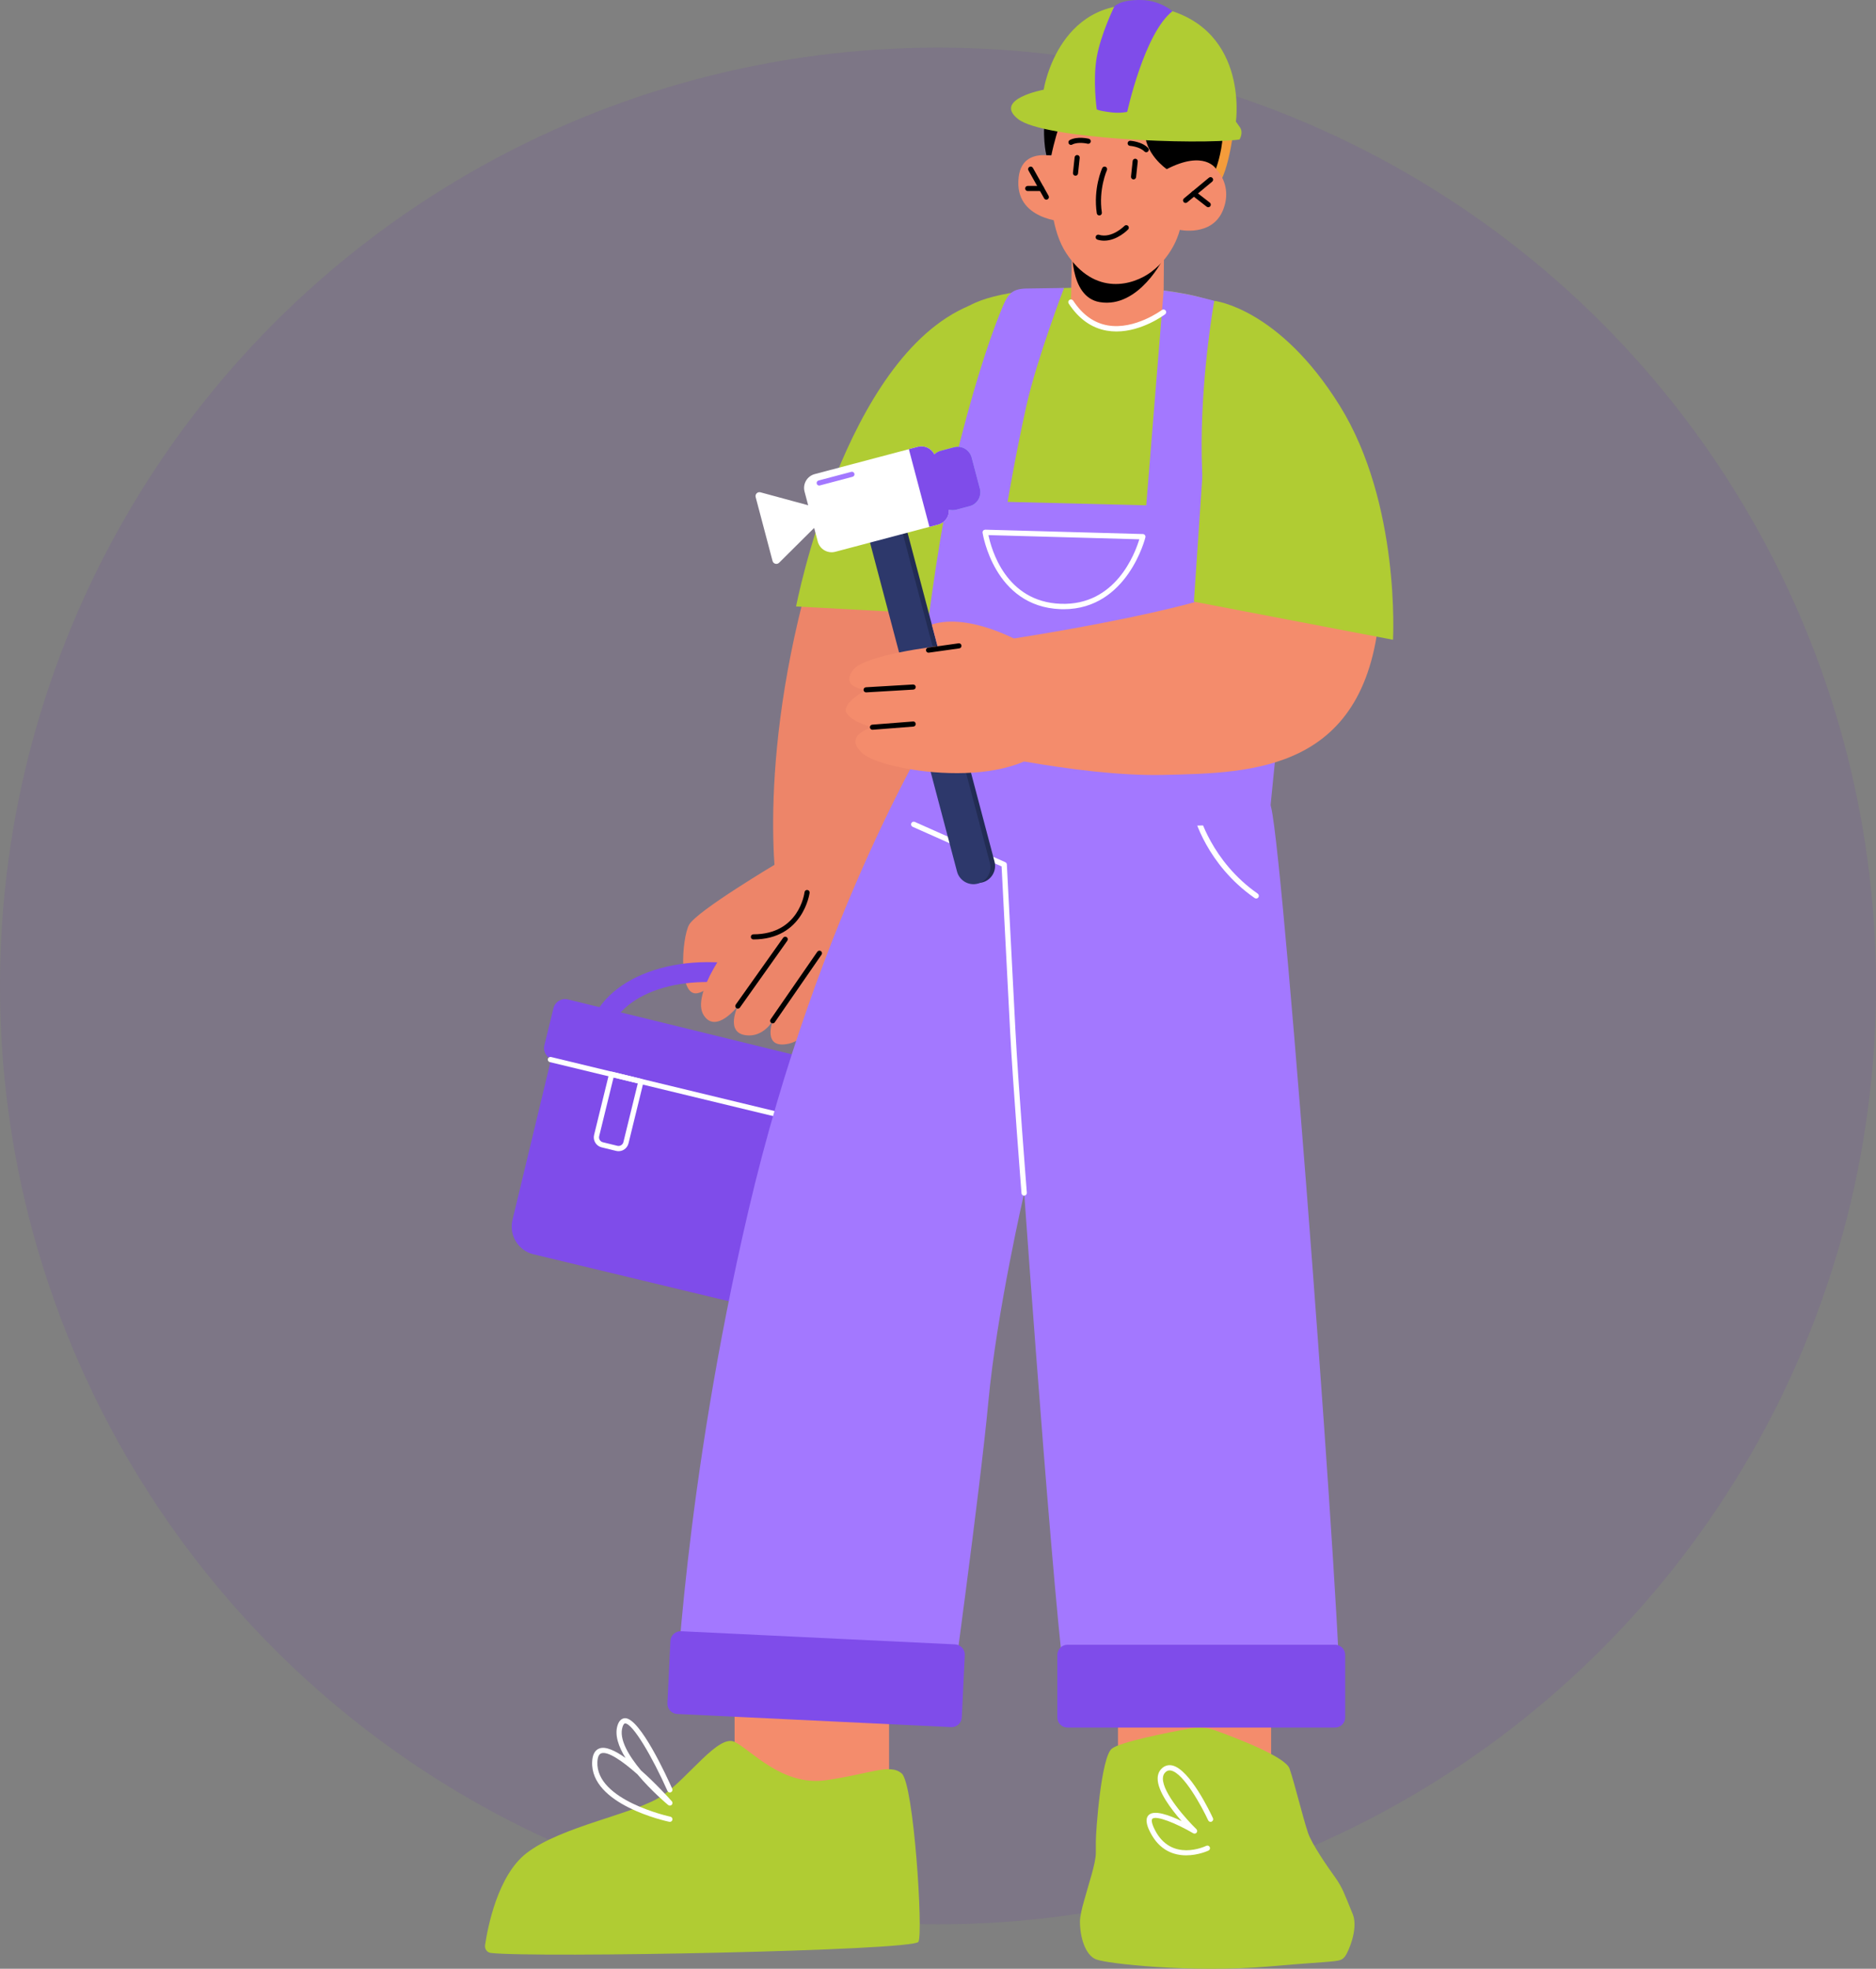 <?xml version="1.0" encoding="UTF-8"?> <svg xmlns="http://www.w3.org/2000/svg" width="591" height="620" viewBox="0 0 591 620" fill="none"><rect x="0" y="0" width="591" height="620" fill="#808080" stroke="none"/><g clip-path="url(#clip0_63_7501)"><circle cx="295.5" cy="310.5" r="295.5" fill="#5F00CD" fill-opacity="0.08"></circle><path d="M388.711 40.465C388.711 40.465 386.286 60.305 381.848 58.625C377.407 56.948 364.925 41.161 366.147 37.931C367.366 34.704 388.711 40.465 388.711 40.465Z" fill="#F49C3B"></path><path d="M305.247 100.715C305.247 100.715 278.091 107.256 258.145 170.855C237.272 237.406 244.942 281.619 244.942 281.619L276.051 288.956L312.398 212.356L305.247 100.715Z" fill="#ED8569"></path><path d="M307.652 194.048L250.788 190.988C250.788 190.988 265.931 112.618 305.386 96.258L307.652 194.048Z" fill="#B0CC33"></path><path d="M244.943 271.77C244.943 271.77 219.38 286.944 217.071 291.251C214.761 295.555 213.628 313.815 219.627 312.788C225.629 311.764 228.261 301.174 228.261 301.174C228.261 301.174 253.873 301.163 257.337 291.951C260.802 282.742 244.943 271.77 244.943 271.77Z" fill="#ED8569"></path><path d="M277.83 346.999C281.933 329.924 264.539 311.05 239.051 304.926C213.565 298.802 189.492 307.709 185.389 324.781C181.287 341.856 198.681 360.73 224.169 366.854C249.654 372.981 273.728 364.073 277.83 346.999ZM271.695 345.525C268.406 359.216 247.746 366.031 225.644 360.718C203.543 355.408 188.239 339.947 191.527 326.257C194.818 312.567 215.476 305.751 237.578 311.062C259.679 316.375 274.983 331.835 271.695 345.525Z" fill="#7F4CEA"></path><path d="M267.869 418.982L174.591 396.563C169.777 395.407 166.813 390.566 167.968 385.752L182.284 326.185C183.44 321.371 188.282 318.406 193.096 319.562L286.373 341.979C291.187 343.135 294.152 347.976 292.996 352.793L278.68 412.357C277.524 417.173 272.683 420.138 267.869 418.982Z" fill="#8E647C"></path><path d="M261.345 417.421L168.068 395.002C163.254 393.846 160.289 389.005 161.445 384.191L175.761 324.627C176.917 319.813 181.758 316.848 186.573 318.004L279.85 340.423C284.664 341.579 287.629 346.42 286.473 351.234L272.157 410.798C271.001 415.612 266.16 418.577 261.345 417.421Z" fill="#7F4CEA"></path><path d="M290.651 362.234L174.236 333.709C172.23 333.217 171.004 331.193 171.496 329.189L174.365 317.478C174.857 315.472 176.881 314.246 178.885 314.737L295.3 343.263C297.305 343.754 298.532 345.778 298.04 347.782L295.17 359.494C294.681 361.497 292.657 362.726 290.651 362.234Z" fill="#7F4CEA"></path><path d="M275.073 359.07C275.445 359.07 275.785 358.816 275.875 358.44C275.982 357.996 275.71 357.549 275.266 357.443L173.597 332.871C173.16 332.764 172.709 333.036 172.602 333.48C172.496 333.925 172.768 334.371 173.21 334.478L274.878 359.05C274.944 359.064 275.007 359.07 275.073 359.07Z" fill="white"></path><path d="M194.863 362.532C195.448 362.532 196.021 362.373 196.534 362.062C197.273 361.614 197.792 360.904 197.998 360.066L202.726 340.772C202.835 340.33 202.563 339.882 202.121 339.775L192.884 337.511C192.669 337.454 192.447 337.49 192.259 337.606C192.071 337.719 191.937 337.903 191.885 338.116L187.159 357.411C186.953 358.25 187.087 359.118 187.535 359.857C187.982 360.596 188.691 361.117 189.53 361.321L194.09 362.439C194.344 362.502 194.605 362.532 194.863 362.532ZM200.924 341.183L196.391 359.671C196.291 360.084 196.037 360.431 195.675 360.65C195.314 360.87 194.888 360.936 194.48 360.834L189.92 359.717C189.51 359.615 189.163 359.361 188.943 359C188.723 358.64 188.66 358.214 188.759 357.806L193.29 339.313L200.924 341.183Z" fill="white"></path><path d="M250.898 376.26C252.351 376.26 253.677 375.27 254.037 373.797L258.765 354.503C258.874 354.061 258.602 353.613 258.16 353.506L248.924 351.242C248.708 351.183 248.486 351.224 248.298 351.337C248.11 351.45 247.976 351.634 247.924 351.847L243.198 371.142C242.992 371.981 243.126 372.849 243.574 373.588C244.021 374.327 244.73 374.848 245.569 375.05L250.129 376.165C250.385 376.229 250.642 376.26 250.898 376.26ZM256.965 354.914L252.432 373.402C252.224 374.25 251.356 374.774 250.521 374.563L245.961 373.448C245.551 373.346 245.204 373.092 244.986 372.731C244.767 372.371 244.701 371.945 244.803 371.537L249.332 353.044L256.965 354.914Z" fill="white"></path><path d="M239.947 288.506C237.923 289.114 236.139 290.317 234.625 291.793C229.5 296.782 217.614 313.303 221.672 319.686C225.559 325.803 232.445 316.83 232.445 316.83C232.445 316.83 228.342 325.168 234.981 326.021C240.525 326.732 243.427 321.474 243.427 321.474C243.427 321.474 239.988 330.556 248.497 328.675C257.006 326.794 267.779 308.727 268.957 301.53C270.136 294.336 259.769 297.57 259.769 297.57C259.769 297.57 260.016 289.646 255.759 288.815C251.253 287.935 248.361 293.64 248.361 293.64C248.361 293.64 247.234 286.317 239.947 288.506Z" fill="#ED8569"></path><path d="M270.035 286.447C270.035 286.447 264.246 301.177 256.379 305.481C248.512 309.786 241.988 291.32 241.988 291.32L256.413 280.859L270.035 286.447Z" fill="#ED8569"></path><path d="M237.334 295.847C253.071 295.847 255.037 281.314 255.052 281.166C255.107 280.727 254.794 280.325 254.352 280.269C253.924 280.21 253.509 280.525 253.454 280.969C253.386 281.511 251.628 294.238 237.334 294.238C236.89 294.238 236.53 294.598 236.53 295.042C236.53 295.487 236.89 295.847 237.334 295.847Z" fill="black"></path><path d="M280.086 534.793V564.388L231.42 562.298V534.793H280.086Z" fill="#F48C6C"></path><path d="M400.449 531.676V559.367L352.198 557.413V531.676H400.449Z" fill="#F48C6C"></path><path d="M295.652 226.435C295.652 226.435 258.04 286.006 235.746 381.389C215.413 468.39 212.786 537.179 212.786 537.179L298.982 540.347C298.982 540.347 308.767 469.412 311.373 441.345C313.98 413.277 322.652 375.706 322.652 375.706C322.652 375.706 333.912 534.329 336.789 537.072C339.667 539.812 421.045 539.767 421.97 536.054C423.776 528.81 404.676 271.649 400.457 254.307C384.632 189.24 295.652 226.435 295.652 226.435Z" fill="#A378FF"></path><path d="M340.222 605.138C340.222 610.025 341.865 615.614 345.226 617.022C348.588 618.429 375.798 621.36 399.607 619.288C422.399 617.294 422.091 618.116 423.771 616.045C424.591 614.988 428.027 607.597 426.189 602.867C426.071 602.633 425.994 602.359 425.876 602.123C424.938 599.739 423.961 597.431 423.256 595.79C422.554 594.226 421.692 592.742 420.677 591.296C418.213 587.894 413.326 580.858 412.075 577.222C410.434 572.374 407.932 561.898 406.25 556.97C404.978 553.303 390.032 547.528 382.829 544.933C380.334 544.033 377.655 543.815 375.046 544.296C367.77 545.633 352.758 548.598 350.226 550.717C346.904 553.493 345.222 576.558 345.222 580.038V583.517C345.222 586.763 342.994 593.172 341.548 598.49C341.156 599.818 340.843 601.069 340.609 602.203C340.378 603.34 340.222 604.317 340.222 605.138Z" fill="#B0CC33"></path><path d="M322.643 376.542C323.175 376.501 323.522 376.098 323.486 375.633C323.458 375.284 320.716 340.426 319.918 324.977L317.191 272.245C317.176 271.927 316.983 271.646 316.693 271.519L288.199 258.836C287.775 258.645 287.277 258.836 287.086 259.264C286.896 259.69 287.086 260.189 287.513 260.377L315.534 272.85L318.234 325.065C319.032 340.535 321.777 375.416 321.804 375.765C321.838 376.207 322.207 376.542 322.643 376.542Z" fill="white"></path><path d="M359.882 91.063C359.882 91.063 385.259 90.974 398.952 104.617C412.644 118.26 395.552 245.604 395.552 245.604C395.552 245.604 353.808 257.456 327.905 251.78C302.003 246.107 291.37 238.713 291.37 238.713C291.37 238.713 293.793 113.509 300.915 100.369C308.036 87.232 359.882 91.063 359.882 91.063Z" fill="#B0CC33"></path><path d="M366.676 81.515L366.528 98.297C366.528 98.297 360.125 103.587 352.027 103.589C341.09 103.592 337.375 95.133 337.375 95.133L337.788 75.461L366.676 81.515Z" fill="#F48C6C"></path><path d="M366.676 81.092C366.676 81.092 358.845 97.207 346.467 95.145C336.487 93.481 337.799 76.856 337.799 76.856L366.676 81.092Z" fill="black"></path><path d="M332.81 37.294C332.81 37.294 326.803 65.838 335.883 79.702C344.963 93.565 357.13 89.748 362.625 85.668C370.034 80.165 371.666 72.388 371.666 72.388C371.666 72.388 381.689 74.559 385.18 66.415C388.847 57.861 382.7 50.803 377.677 50.309C372.654 49.815 372.051 50.719 372.051 50.719L373.683 41.544C373.683 41.544 343.674 7.04 332.81 37.294Z" fill="#F48C6C"></path><path d="M337.426 50.783C337.426 50.783 322.292 44.02 320.907 55.804C319.302 69.456 335.644 69.857 335.644 69.857L337.426 50.783Z" fill="#F48C6C"></path><path d="M329.638 62.878C329.772 62.878 329.905 62.844 330.03 62.776C330.418 62.558 330.556 62.067 330.338 61.679L325.397 52.873C325.18 52.486 324.695 52.345 324.3 52.565C323.913 52.783 323.774 53.275 323.992 53.662L328.933 62.468C329.083 62.731 329.357 62.878 329.638 62.878Z" fill="black"></path><path d="M373.494 63.911C373.675 63.911 373.859 63.85 374.009 63.725L381.88 57.2C382.223 56.916 382.27 56.409 381.987 56.066C381.704 55.722 381.194 55.674 380.854 55.96L372.982 62.486C372.64 62.769 372.592 63.277 372.875 63.619C373.034 63.812 373.263 63.911 373.494 63.911Z" fill="black"></path><path d="M380.636 65.259C380.874 65.259 381.112 65.153 381.271 64.949C381.545 64.597 381.482 64.092 381.13 63.818L376.606 60.295C376.257 60.021 375.749 60.085 375.475 60.436C375.201 60.787 375.264 61.293 375.616 61.567L380.14 65.089C380.289 65.203 380.462 65.259 380.636 65.259Z" fill="black"></path><path d="M323.764 60.16H328.113C328.558 60.16 328.918 59.8 328.918 59.355C328.918 58.911 328.558 58.551 328.113 58.551H323.764C323.32 58.551 322.959 58.911 322.959 59.355C322.959 59.8 323.32 60.16 323.764 60.16Z" fill="black"></path><path d="M357.104 56.5C357.51 56.5 357.859 56.192 357.904 55.779L358.425 50.87C358.471 50.428 358.151 50.031 357.709 49.984C357.274 49.945 356.871 50.258 356.823 50.7L356.302 55.609C356.254 56.051 356.576 56.448 357.018 56.496C357.047 56.498 357.077 56.5 357.104 56.5Z" fill="black"></path><path d="M338.818 55.34C339.224 55.34 339.573 55.032 339.619 54.619L340.14 49.71C340.187 49.268 339.866 48.871 339.424 48.824C338.998 48.785 338.583 49.098 338.537 49.54L338.016 54.449C337.971 54.891 338.29 55.288 338.732 55.336C338.76 55.338 338.789 55.34 338.818 55.34Z" fill="black"></path><path d="M346.318 67.851C346.359 67.851 346.397 67.849 346.438 67.842C346.878 67.776 347.181 67.366 347.116 66.926C346.028 59.605 348.682 53.66 348.709 53.601C348.893 53.197 348.714 52.719 348.31 52.533C347.904 52.349 347.428 52.529 347.243 52.93C347.125 53.188 344.36 59.351 345.522 67.162C345.581 67.563 345.926 67.851 346.318 67.851Z" fill="black"></path><path d="M337.388 45.629C337.513 45.629 337.64 45.599 337.76 45.536C339.675 44.534 342.602 45.255 342.629 45.261C343.064 45.37 343.497 45.109 343.608 44.679C343.717 44.248 343.458 43.811 343.028 43.7C342.883 43.666 339.483 42.818 337.014 44.105C336.62 44.312 336.468 44.797 336.674 45.191C336.817 45.47 337.098 45.629 337.388 45.629Z" fill="black"></path><path d="M361.105 47.949C361.307 47.949 361.511 47.872 361.667 47.72C361.987 47.41 361.991 46.9 361.681 46.582C359.736 44.59 356.239 44.336 356.091 44.327C355.681 44.289 355.266 44.631 355.234 45.075C355.203 45.517 355.538 45.903 355.982 45.934C356.012 45.937 359.015 46.161 360.527 47.707C360.686 47.868 360.896 47.949 361.105 47.949Z" fill="black"></path><path d="M367.56 53.269C367.56 53.269 360.271 48.339 360.708 40.86C361.146 33.38 362.789 31.471 362.789 31.471C362.789 31.471 355.289 35.458 345.964 32.648C335.413 29.468 331.619 19.311 337.371 15.356C343.786 10.947 357.351 12.813 357.351 12.813C357.351 12.813 368.798 9.313 379.451 22.283C390.102 35.252 383.052 53.127 383.052 53.127C383.052 53.127 379.412 47.143 367.56 53.269Z" fill="black"></path><path d="M347.844 75.791C351.931 75.791 355.229 72.43 355.392 72.262C355.7 71.942 355.691 71.435 355.371 71.124C355.05 70.816 354.542 70.825 354.234 71.142C354.195 71.183 350.265 75.181 346.208 73.937C345.777 73.808 345.33 74.046 345.201 74.472C345.072 74.898 345.31 75.347 345.736 75.478C346.452 75.698 347.16 75.791 347.844 75.791Z" fill="black"></path><path d="M338.296 20.223C338.296 20.223 331.281 26.635 329.638 34.448C327.992 42.261 329.638 48.879 329.638 48.879L331.218 48.859C331.218 48.859 334.998 29.912 341.114 28.174C347.229 26.435 338.296 20.223 338.296 20.223Z" fill="black"></path><path d="M395.733 282.962C396 282.962 396.261 282.835 396.426 282.602C396.694 282.219 396.598 281.695 396.218 281.425C381.544 271.194 377.706 256.298 377.668 256.148C377.557 255.695 377.092 255.423 376.645 255.532C376.192 255.643 375.918 256.101 376.029 256.554C376.185 257.189 380.039 272.203 395.252 282.812C395.397 282.912 395.565 282.962 395.733 282.962Z" fill="white"></path><path d="M154.603 615.02C153.436 614.887 152.631 613.753 152.812 612.536C153.678 606.768 156.833 590.632 165.802 583.642C176.825 575.051 200.184 571.259 208.596 565.511C217.007 559.763 226.286 546.095 231.416 548.555C236.547 551.014 246.348 562.569 260.156 560.633C273.964 558.698 280.29 555.225 284.08 558.51C287.87 561.792 290.878 608.692 289.332 611.516C287.791 614.338 168.595 616.63 154.603 615.02Z" fill="#B0CC33"></path><path d="M211.027 573.742C211.408 573.742 211.75 573.477 211.832 573.087C211.927 572.643 211.641 572.203 211.195 572.108C210.961 572.061 187.665 566.988 188.198 554.891C188.266 553.339 188.676 552.418 189.415 552.155C191.5 551.41 196.095 554.592 200.798 558.751C205.141 563.962 210.102 568.108 210.499 568.434C210.834 568.711 211.319 568.679 211.621 568.373C211.92 568.06 211.929 567.57 211.643 567.251C210.793 566.297 206.618 561.675 201.913 557.518C198.105 552.949 194.891 547.672 196.12 543.848C196.251 543.443 196.528 542.76 196.915 542.738C199.379 542.738 205.61 553.506 210.272 563.994C210.456 564.413 210.943 564.601 211.36 564.415C211.777 564.229 211.965 563.742 211.779 563.327C210.123 559.597 201.655 541.09 196.92 541.09C196.104 541.133 195.12 541.555 194.546 543.347C193.574 546.378 194.855 550.034 197.049 553.608C193.839 551.33 190.82 549.902 188.862 550.603C187.429 551.113 186.65 552.534 186.55 554.823C185.956 568.309 209.839 573.511 210.857 573.727C210.914 573.736 210.97 573.742 211.027 573.742Z" fill="white"></path><path d="M373.69 584.283C377.541 584.283 380.667 582.807 380.728 582.775C381.138 582.576 381.308 582.084 381.109 581.676C380.912 581.264 380.42 581.091 380.007 581.291C379.559 581.511 369.001 586.459 363.81 576.248C362.741 574.144 362.704 573.072 363.028 572.766C364.234 571.624 370.651 574.251 375.907 577.336C376.27 577.544 376.73 577.454 376.981 577.12C377.233 576.787 377.199 576.318 376.898 576.028C373.926 573.154 366.236 564.677 366.349 560.042C366.369 559.189 366.655 558.534 367.222 558.036C367.732 557.591 368.266 557.444 368.917 557.582C372.97 558.441 378.736 569.192 380.617 573.263C380.81 573.68 381.299 573.859 381.712 573.666C382.127 573.476 382.306 572.986 382.115 572.574C381.388 570.998 374.846 557.152 369.262 555.968C368.106 555.73 367.031 556.014 366.136 556.798C365.216 557.603 364.733 558.684 364.701 560.003C364.604 564.038 368.971 569.779 372.247 573.503C368.434 571.656 363.668 569.899 361.902 571.565C360.333 573.043 361.847 576.019 362.344 576.996C365.299 582.819 369.855 584.283 373.69 584.283Z" fill="white"></path><path d="M232.441 317.639C232.692 317.639 232.942 317.518 233.098 317.301L248.031 296.258C248.289 295.895 248.203 295.392 247.84 295.134C247.475 294.88 246.974 294.968 246.718 295.324L231.786 316.367C231.527 316.73 231.614 317.233 231.976 317.491C232.117 317.589 232.28 317.639 232.441 317.639Z" fill="black"></path><path d="M243.422 322.281C243.678 322.281 243.93 322.159 244.086 321.934L258.81 300.637C259.064 300.272 258.971 299.769 258.606 299.518C258.239 299.264 257.738 299.359 257.486 299.722L242.762 321.019C242.509 321.384 242.601 321.887 242.966 322.138C243.105 322.234 243.266 322.281 243.422 322.281Z" fill="black"></path><path d="M287.226 241.285C287.226 241.285 293.121 175.225 302.584 138.504C308.314 116.266 313.026 103.294 315.957 96.35C317.709 92.195 319.257 90.853 323.766 90.853L335.201 90.688C335.201 90.688 326.73 112.859 323.462 127.302C320.193 141.745 317.428 158.051 317.428 158.051L361.101 159.139L366.588 91.492C366.588 91.492 372.309 92.154 377.423 93.439C382.536 94.724 382.536 94.724 382.536 94.724C382.536 94.724 366.976 180.141 397.362 196.227C427.748 212.311 403.044 225.822 403.044 225.822L399.735 258.975C399.735 258.98 294.658 266.999 287.226 241.285Z" fill="#A378FF"></path><path d="M336.281 544.049H420.58C422.342 544.049 423.77 542.621 423.77 540.86V521.15C423.77 519.389 422.342 517.961 420.58 517.961H336.281C334.52 517.961 333.092 519.389 333.092 521.15V540.86C333.092 542.621 334.52 544.049 336.281 544.049Z" fill="#7F4CEA"></path><path d="M213.326 539.764L299.62 543.907C301.399 543.993 302.913 542.62 302.997 540.838L303.938 521.228C304.024 519.448 302.648 517.934 300.869 517.85L214.575 513.707C212.795 513.621 211.281 514.994 211.197 516.776L210.257 536.387C210.173 538.166 211.547 539.68 213.326 539.764Z" fill="#7F4CEA"></path><path d="M392.119 99.519C392.119 99.519 439.031 126.793 434.742 190.99C431.263 243.09 394.599 243.385 366.677 244.035C338.757 244.686 300.259 235.212 300.259 235.212L304.03 203.395C304.03 203.395 359.734 195.734 386.285 186.638C411.614 177.96 392.119 99.519 392.119 99.519Z" fill="#F48C6C"></path><path d="M390.476 43.938C390.476 43.938 391.836 41.821 390.594 40.058C389.352 38.294 389.352 38.294 389.352 38.294C389.352 38.294 393.745 7.351 363.69 2.119C333.634 -3.11 328.795 28.253 328.795 28.253C328.795 28.253 312.734 31.218 320.744 37.505C328.755 43.793 377.042 45.688 390.476 43.938Z" fill="#B0CC33"></path><path d="M369.359 3.533C369.359 3.533 365.565 0.178 359.778 0.013C352.55 -0.193 350.989 2.168 350.989 2.168C350.989 2.168 346.807 10.695 345.51 18.014C344.214 25.335 345.51 34.438 345.51 34.438C345.51 34.438 345.936 34.889 350.152 35.397C353.004 35.739 355.109 35.222 355.109 35.222C355.109 35.222 360.502 10.43 369.359 3.533Z" fill="#7F4CEA"></path><path d="M438.839 201.476C438.839 201.476 441.26 158.669 422.084 127.8C402.911 96.932 382.539 94.742 382.539 94.742L376.113 189.475L438.839 201.476Z" fill="#B0CC33"></path><path d="M335.093 191.853C355.193 191.853 360.782 169.45 360.837 169.221C360.895 168.974 360.839 168.713 360.685 168.511C360.531 168.31 360.293 168.187 360.039 168.183L310.402 166.805C310.146 166.821 309.915 166.9 309.75 167.086C309.584 167.272 309.507 167.521 309.543 167.766C309.577 167.999 313.131 191.062 334.073 191.835C334.415 191.846 334.757 191.853 335.093 191.853ZM358.917 169.837C357.607 174.203 351.466 190.81 334.136 190.146C316.788 189.507 312.275 172.85 311.393 168.516L358.917 169.837Z" fill="white"></path><path d="M309.5 277.881C306.642 278.636 303.713 276.934 302.956 274.076L273.683 163.423C272.928 160.564 274.631 157.636 277.489 156.879C280.347 156.122 283.275 157.826 284.032 160.685L313.305 271.337C314.06 274.196 312.358 277.126 309.5 277.881Z" fill="#222C54"></path><path d="M308.034 278.271C305.176 279.026 302.248 277.324 301.491 274.465L272.217 163.812C271.463 160.954 273.165 158.026 276.023 157.269C278.881 156.514 281.81 158.216 282.567 161.074L311.84 271.727C312.597 274.586 310.892 277.514 308.034 278.271Z" fill="#2D386B"></path><path d="M294.65 143.923L298.814 159.66C298.891 159.954 298.943 160.231 298.952 160.521C299.086 162.64 297.703 164.623 295.584 165.183L263.144 173.765C260.73 174.404 258.264 172.967 257.625 170.555L253.461 154.818C252.822 152.404 254.259 149.938 256.671 149.299L289.11 140.718C291.23 140.158 293.412 141.196 294.344 143.104C294.48 143.363 294.573 143.63 294.65 143.923Z" fill="white"></path><path d="M306.101 144.081L308.688 153.859C309.327 156.273 307.896 158.762 305.483 159.399L301.285 160.509C300.51 160.716 299.698 160.704 298.952 160.521C297.445 160.088 296.167 158.9 295.738 157.284L293.152 147.506C292.724 145.89 293.25 144.224 294.344 143.104C294.9 142.576 295.6 142.166 296.378 141.96L300.575 140.849C302.989 140.212 305.462 141.667 306.101 144.081Z" fill="#9AD9EF"></path><path d="M260.202 162.554C260.875 161.886 260.571 160.739 259.656 160.49L249.615 157.765L239.574 155.041C238.658 154.791 237.815 155.628 238.057 156.546L240.718 166.605L243.379 176.662C243.622 177.58 244.766 177.89 245.44 177.222L252.82 169.889L260.202 162.554Z" fill="white"></path><path d="M306.101 144.081L308.688 153.859C309.327 156.273 307.896 158.762 305.483 159.399L301.285 160.51C300.51 160.716 299.698 160.705 298.952 160.521C299.086 162.64 297.704 164.623 295.584 165.183L292.794 165.922L286.321 141.457L289.111 140.718C291.23 140.158 293.413 141.196 294.344 143.104C294.9 142.576 295.6 142.166 296.378 141.96L300.575 140.849C302.989 140.212 305.462 141.667 306.101 144.081Z" fill="#7F4CEA"></path><path d="M258.071 152.904C258.139 152.904 258.21 152.895 258.278 152.877L268.595 150.146C269.026 150.032 269.282 149.59 269.168 149.162C269.055 148.734 268.609 148.473 268.185 148.591L257.867 151.32C257.437 151.433 257.18 151.875 257.296 152.304C257.389 152.664 257.713 152.904 258.071 152.904Z" fill="#A378FF"></path><path d="M322.546 202.743C322.546 202.743 305.829 192.781 293.547 196.664L295.36 203.516C295.36 203.516 272.581 206.152 268.839 210.894C264.333 216.603 272.85 217.235 272.85 217.235C272.85 217.235 264.611 221.751 266.776 224.724C268.943 227.698 274.854 229.022 274.854 229.022C274.854 229.022 265.115 231.501 271.885 237.372C278.655 243.242 323.892 250.176 333.242 230.219C337.859 220.361 322.546 202.743 322.546 202.743Z" fill="#F48C6C"></path><path d="M272.847 218.046C272.897 218.043 287.732 217.171 287.732 217.171C288.176 217.146 288.514 216.763 288.487 216.318C288.462 215.874 288.058 215.541 287.637 215.564L272.8 216.436C272.355 216.461 272.018 216.844 272.043 217.288C272.07 217.715 272.423 218.046 272.847 218.046Z" fill="black"></path><path d="M274.85 229.822C274.913 229.82 287.747 228.818 287.747 228.818C288.189 228.784 288.522 228.396 288.486 227.952C288.454 227.51 288.084 227.156 287.62 227.213L274.786 228.213C274.344 228.247 274.011 228.634 274.047 229.078C274.079 229.5 274.433 229.822 274.85 229.822Z" fill="black"></path><path d="M292.515 205.547C292.554 205.547 292.59 205.545 292.629 205.538L302.21 204.189C302.649 204.128 302.958 203.72 302.894 203.28C302.833 202.838 302.42 202.526 301.985 202.596L292.404 203.944C291.965 204.006 291.656 204.411 291.72 204.853C291.776 205.255 292.121 205.547 292.515 205.547Z" fill="black"></path><path d="M351.712 104.388C359.767 104.388 366.717 99.222 367.043 98.977C367.415 98.696 367.49 98.168 367.209 97.796C366.928 97.425 366.399 97.352 366.028 97.631C365.942 97.694 357.48 103.955 348.96 102.47C344.638 101.715 340.982 99.093 338.09 94.677C337.833 94.29 337.31 94.179 336.92 94.435C336.53 94.691 336.421 95.212 336.678 95.605C339.837 100.428 343.876 103.3 348.679 104.134C349.699 104.308 350.715 104.388 351.712 104.388Z" fill="white"></path></g><defs><clipPath id="clip0_63_7501"><rect width="591" height="620" fill="white"></rect></clipPath></defs></svg> 
